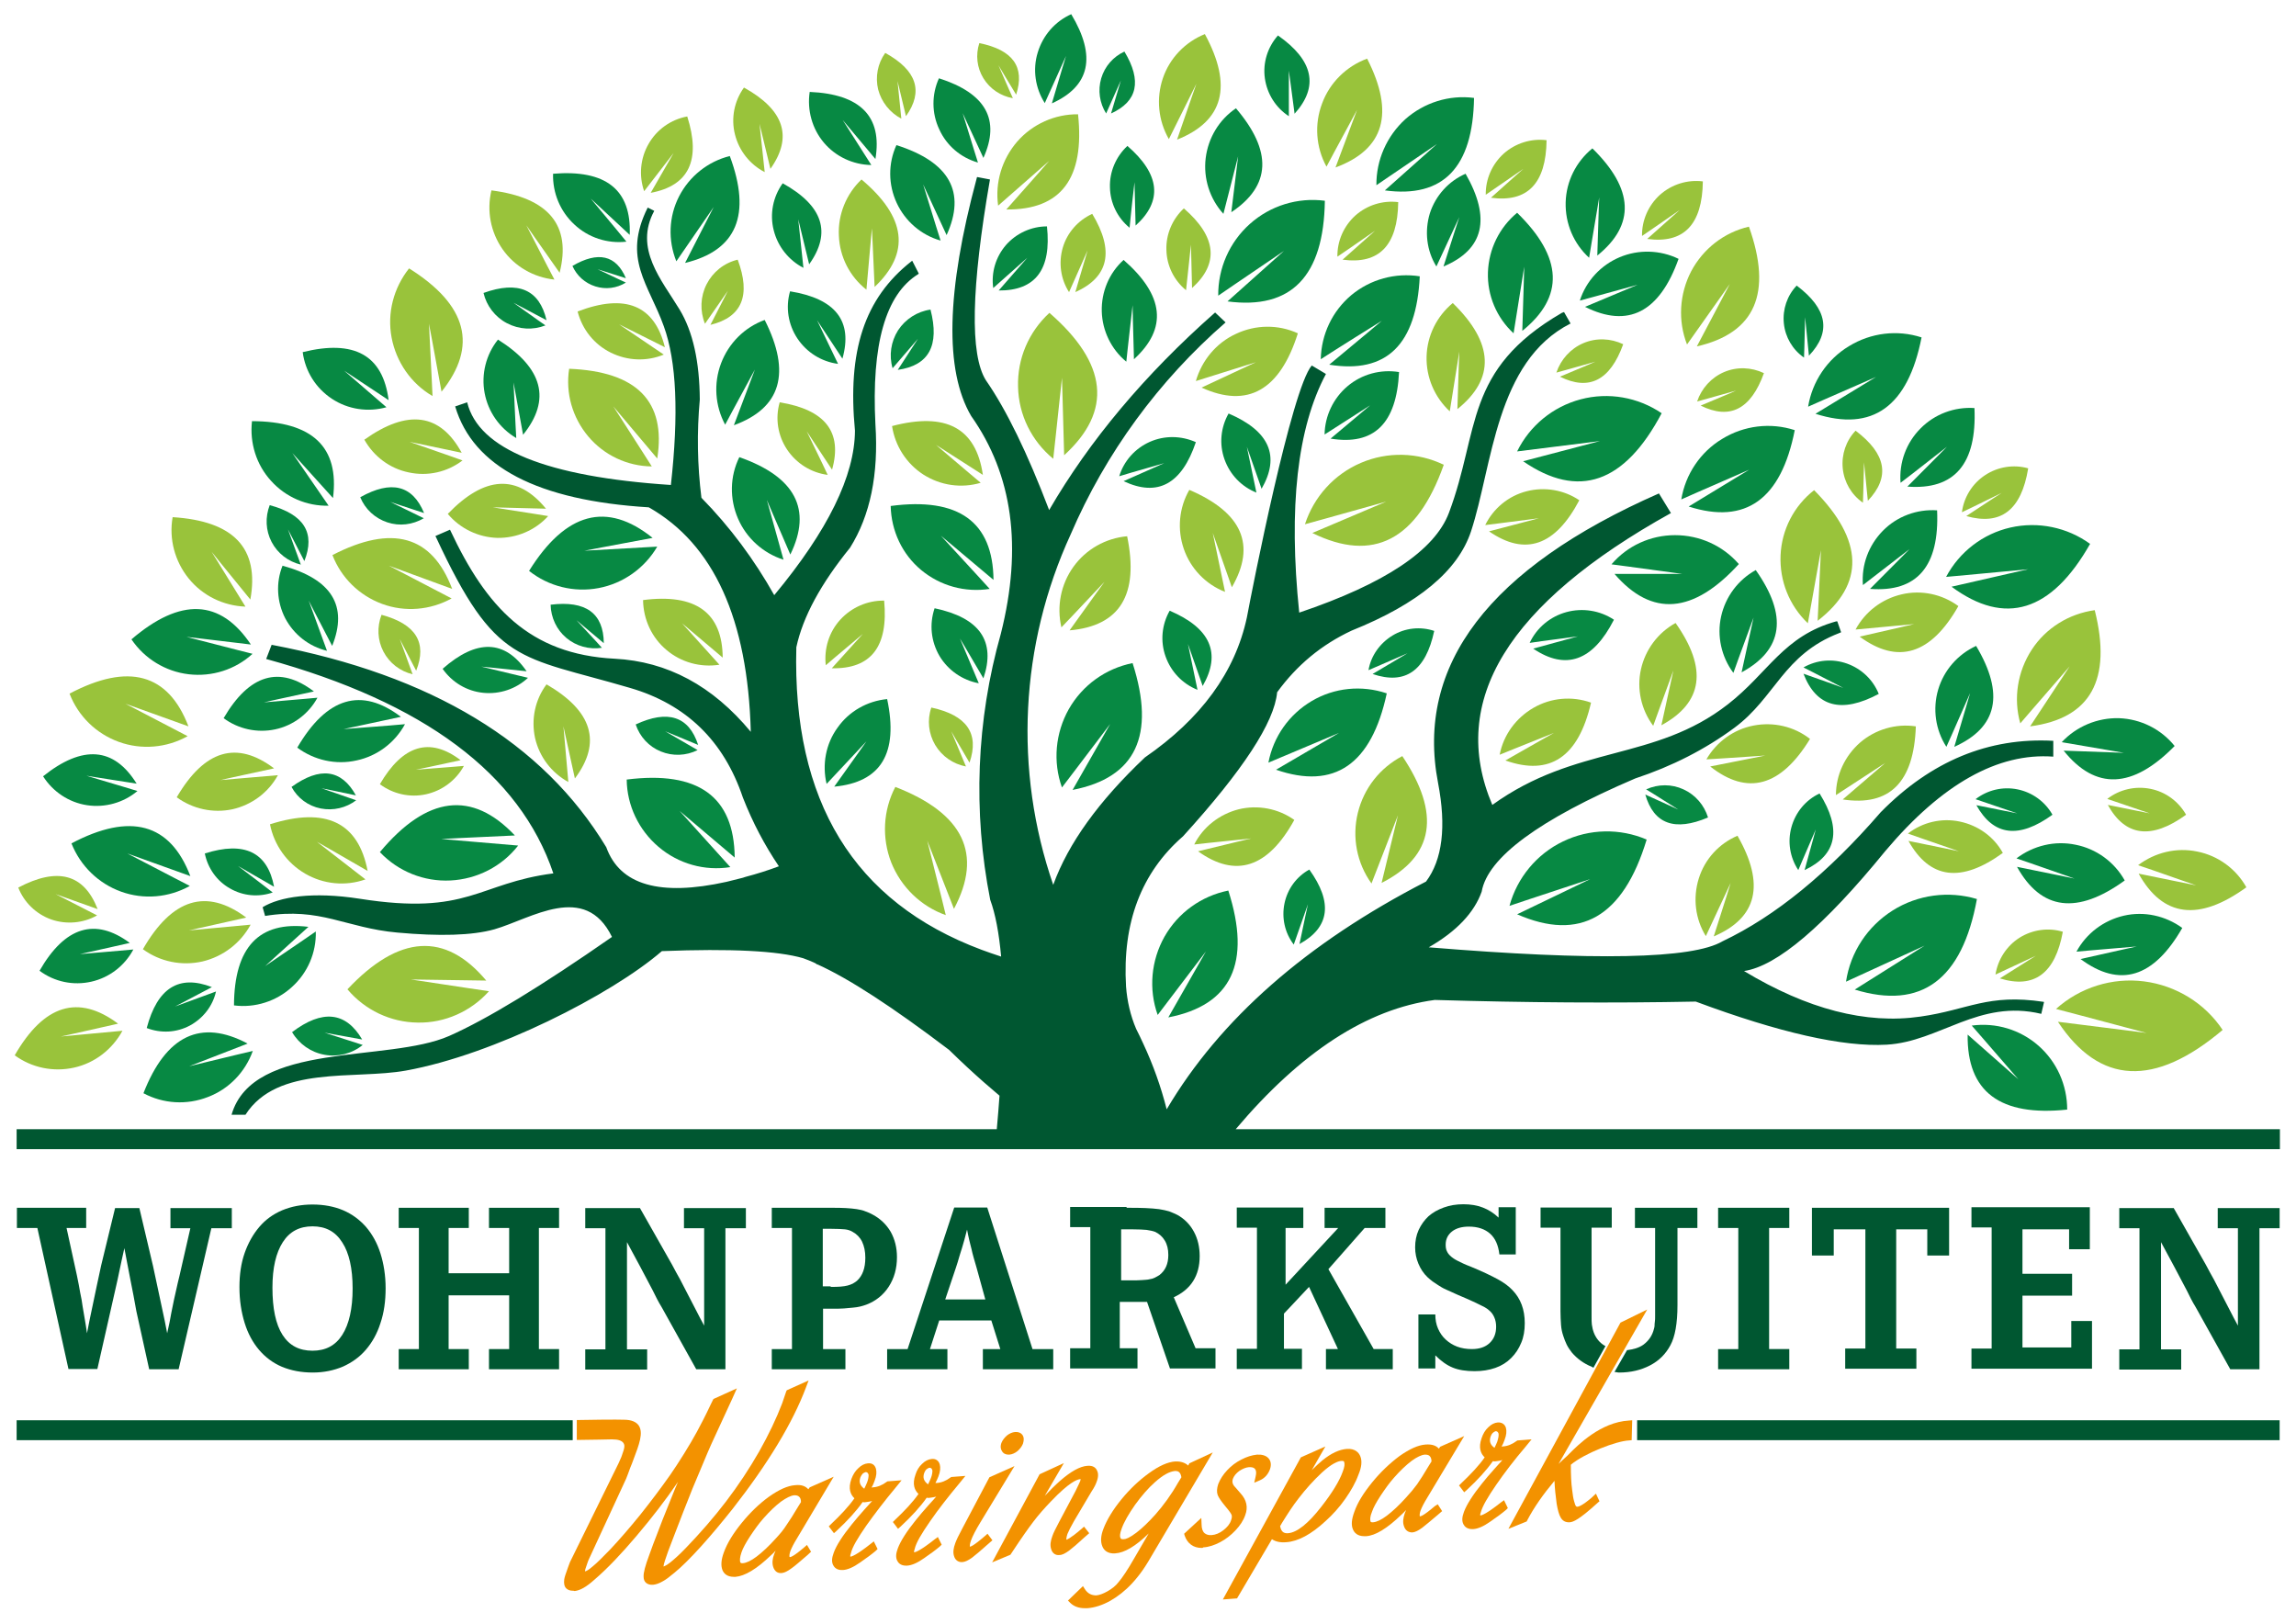 <?xml version="1.0" encoding="utf-8"?>
<!-- Generator: Adobe Illustrator 26.5.2, SVG Export Plug-In . SVG Version: 6.00 Build 0)  -->
<svg version="1.1" id="Ebene_1" xmlns="http://www.w3.org/2000/svg" xmlns:xlink="http://www.w3.org/1999/xlink" x="0px" y="0px"
	 viewBox="0 0 841.9 595.3" style="enable-background:new 0 0 841.9 595.3;" xml:space="preserve">
<style type="text/css">
	.st0{fill:#005731;}
	.st1{fill-rule:evenodd;clip-rule:evenodd;fill:#005731;}
	.st2{fill-rule:evenodd;clip-rule:evenodd;fill:#078943;}
	.st3{fill-rule:evenodd;clip-rule:evenodd;fill:#99C33B;}
	.st4{fill:#F39200;}
</style>
<g>
	<path class="st0" d="M31.6,442.8v7.4h-7.2l3.8,17.4c0.5,2.4,0.9,4.5,1.2,6.3c0.4,1.8,0.7,3.5,0.9,5.1c0.3,1.6,0.5,3.1,0.8,4.7
		c0.3,1.5,0.5,3.2,0.8,5.1c0.6-3.1,1.3-6.7,2.2-10.8c0.9-4.1,1.8-8.8,3-14.1l5.1-21h8.9l5,21.2c1.2,5.5,2.2,10.4,3.1,14.5
		c0.9,4.1,1.6,7.5,2.1,10.2c0.7-3.1,1.2-5.5,1.5-7.4c0.4-1.9,0.7-3.5,1-4.9c0.3-1.4,0.6-2.8,0.9-4c0.3-1.3,0.6-2.8,1.1-4.7l4-17.5
		h-7.3v-7.4H85v7.4h-7.5l-12,51.7H54.7L50,480.7c-0.7-3.9-1.4-7.7-2.2-11.6c-0.7-3.8-1.5-7.6-2.2-11.5c-0.7,3.2-1.3,5.8-1.7,7.8
		c-0.4,1.9-0.7,3.2-0.8,3.8l-2.6,11.5l-4.8,21.2H25.1l-11.4-51.7H6.2v-7.4H31.6z"/>
	<path class="st0" d="M114.6,441.6c4.1,0,7.9,0.7,11.2,2.1c3.3,1.4,6.1,3.5,8.4,6.1c2.3,2.7,4.1,5.9,5.3,9.7
		c1.2,3.8,1.9,8.1,1.9,12.8c0,4.7-0.6,9-1.9,12.8c-1.2,3.8-3,7-5.3,9.7c-2.3,2.7-5.1,4.7-8.4,6.2c-3.3,1.4-7,2.2-11.1,2.2
		c-4.2,0-7.9-0.7-11.3-2.1c-3.3-1.4-6.1-3.5-8.4-6.2c-2.3-2.7-4.1-6-5.3-9.9c-1.2-3.9-1.9-8.2-1.9-13.1c0-4.6,0.6-8.8,1.9-12.5
		c1.3-3.7,3.1-6.9,5.4-9.6c2.3-2.7,5.1-4.7,8.4-6.1C106.9,442.3,110.5,441.6,114.6,441.6z M114.6,449.6c-4.8,0-8.4,1.9-10.9,5.8
		c-2.5,3.9-3.8,9.4-3.8,16.7c0,7.6,1.2,13.4,3.7,17.3c2.5,3.9,6.1,5.8,11,5.8c4.8,0,8.4-1.9,10.9-5.8c2.5-3.9,3.8-9.6,3.8-17
		c0-7.4-1.3-13.1-3.8-16.9C123,451.5,119.4,449.6,114.6,449.6z"/>
	<path class="st0" d="M186.7,466.8v-16.6h-7.4v-7.4h25.7v7.4h-7.4v44.4h7.4v7.4h-25.7v-7.4h7.4v-19.7h-22.2v19.7h7.4v7.4h-25.7v-7.4
		h7.4v-44.4h-7.4v-7.4h25.7v7.4h-7.4v16.6H186.7z"/>
	<path class="st0" d="M234.6,442.8l11.8,20.8c0.5,0.9,1,1.9,1.5,2.8c0.5,0.9,1,1.8,1.5,2.7c1,1.9,2,3.8,2.9,5.6l2.9,5.6
		c0.5,1,1,2,1.5,2.9c0.5,0.9,1,1.8,1.5,2.8v-5.4v-4.4v-4.4v-4.3v-17.2h-7.4v-7.4h22.7v7.4H266v51.7h-10.7l-12.7-22.8
		c-0.6-1-1.2-2-1.7-3c-0.5-1-1-2-1.5-3c-1.6-3-3.2-6-4.7-8.9c-1.6-3-3.2-5.9-4.8-8.9v5.8v4.8v4.8v4.8v19.1h7.4v7.4h-22.7v-7.4h7.4
		v-44.4h-7.4v-7.4H234.6z"/>
	<path class="st0" d="M301.6,494.6h8.4v7.4H283v-7.4h7.4v-44.4H283v-7.4h21.7c2.1,0,3.9,0,5.4,0.1c1.5,0.1,2.9,0.2,4.1,0.4
		c1.2,0.2,2.2,0.4,3.1,0.8c0.9,0.3,1.8,0.7,2.7,1.2c2.8,1.5,5,3.6,6.6,6.3c1.5,2.7,2.3,5.8,2.3,9.3c0,4.1-1,7.7-3,10.8
		c-2,3.1-4.8,5.3-8.2,6.6c-0.8,0.3-1.5,0.5-2.3,0.7c-0.8,0.2-1.6,0.3-2.6,0.4c-1,0.1-2.1,0.2-3.3,0.3c-1.2,0.1-2.7,0.1-4.4,0.1h-3.3
		V494.6z M304.6,471.8c1.4,0,2.6,0,3.6-0.1c1-0.1,1.9-0.2,2.6-0.4c0.7-0.2,1.3-0.4,1.9-0.7c0.5-0.3,1-0.6,1.5-1
		c2.1-1.9,3.1-4.7,3.1-8.5c0-2.3-0.4-4.2-1.2-5.9c-0.8-1.6-2-2.8-3.5-3.6c-0.8-0.5-1.8-0.8-2.8-0.9c-1.1-0.1-2.8-0.2-5.2-0.2h-2.9
		v21.1H304.6z"/>
	<path class="st0" d="M362,442.7l16.6,51.9h7.6v7.4h-25.8v-7.4h6.4l-3.3-10.5h-19.1l-3.4,10.5h6.4v7.4h-22.1v-7.4h7.5l17.1-51.9H362
		z M358.1,464.8c-0.4-1.4-0.8-2.7-1.1-3.8s-0.6-2.2-0.8-3.2c-0.3-1-0.5-2.1-0.8-3.2c-0.3-1.1-0.5-2.4-0.8-3.8
		c-0.4,1.4-0.7,2.7-1,3.8c-0.3,1.1-0.6,2.1-0.9,3.1c-0.3,1-0.7,2.1-1,3.2c-0.3,1.1-0.7,2.4-1.2,3.9l-3.9,11.6h14.7L358.1,464.8z"/>
	<path class="st0" d="M413.1,442.8c2.7,0,5,0,6.9,0.1c1.9,0.1,3.6,0.2,5,0.4c1.4,0.2,2.6,0.5,3.7,0.8c1,0.4,2,0.8,3,1.3
		c2.7,1.5,4.7,3.6,6.1,6.2c1.4,2.6,2.1,5.6,2.1,8.9c0,7.2-3.2,12.2-9.5,15.1l8,18.7h7.3v7.4H429l-8.4-24.4h-10v17h6.5v7.4h-24.7
		v-7.4h7.4v-44.4h-7.4v-7.4H413.1z M414.9,469.4c1.5,0,2.8,0,3.9-0.1c1.1-0.1,2-0.1,2.7-0.3c0.8-0.1,1.4-0.3,2-0.6
		c0.6-0.3,1.1-0.6,1.6-0.9c2.2-1.7,3.3-4.1,3.3-7.4c0-2.1-0.4-3.8-1.3-5.3c-0.9-1.5-2.1-2.5-3.6-3.2c-0.8-0.3-1.8-0.5-3.1-0.7
		c-1.2-0.1-2.9-0.2-5.1-0.2h-4.2v18.7H414.9z"/>
	<path class="st0" d="M477.9,442.8v7.4h-6.5V471l19.3-20.8h-5v-7.4h22.3v7.4h-7.6l-13.3,15.1l16.6,29.3h7v7.4h-24.5v-7.4h4.4
		l-10.6-22.8l-9.2,9.8v12.9h6.6v7.4h-23.9v-7.4h7.4v-44.4h-7.4v-7.4H477.9z"/>
	<path class="st0" d="M555.8,442.8v17.1h-6c-0.4-3.4-1.5-5.9-3.4-7.6c-1.9-1.7-4.5-2.6-7.8-2.6c-2.6,0-4.7,0.6-6.2,1.8
		c-1.5,1.2-2.3,2.8-2.3,4.8c0,0.9,0.1,1.7,0.4,2.3c0.3,0.7,0.7,1.3,1.4,1.9c0.6,0.6,1.5,1.2,2.7,1.8c1.2,0.6,2.6,1.3,4.5,2
		c4.4,1.8,7.7,3.4,10.1,4.7c2.4,1.3,4.2,2.7,5.4,4c3,3.1,4.5,7.1,4.5,12.1c0,2.7-0.4,5.1-1.3,7.2c-0.9,2.2-2.1,4-3.7,5.6
		c-1.6,1.6-3.5,2.8-5.8,3.6c-2.3,0.8-4.8,1.2-7.6,1.2c-3.1,0-5.8-0.4-8-1.3c-2.2-0.9-4.3-2.4-6.4-4.5v4.8h-6.2v-19.8h6.2
		c0,1.9,0.3,3.6,1,5.2c0.7,1.6,1.6,2.9,2.8,4c1.2,1.1,2.6,2,4.2,2.6c1.6,0.6,3.4,0.9,5.4,0.9c2.7,0,4.9-0.7,6.5-2.2
		c1.6-1.5,2.4-3.5,2.4-6c0-1.2-0.2-2.4-0.7-3.5c-0.5-1.1-1.1-1.9-2-2.6c-0.4-0.4-0.8-0.6-1.1-0.8c-0.3-0.2-0.8-0.5-1.5-0.8
		c-0.7-0.4-1.7-0.8-3.1-1.5c-1.4-0.6-3.2-1.5-5.7-2.5c-1.7-0.8-3.1-1.4-4.2-1.9c-1.2-0.5-2.1-1.1-2.9-1.6c-0.8-0.5-1.5-1-2.1-1.4
		s-1.2-1-1.8-1.5c-1.5-1.4-2.6-3.1-3.4-5c-0.8-1.9-1.2-3.9-1.2-6c0-2.3,0.4-4.4,1.3-6.4c0.9-1.9,2.1-3.6,3.6-5
		c1.6-1.4,3.4-2.4,5.6-3.2c2.1-0.8,4.6-1.2,7.2-1.2c2.7,0,5,0.4,7.1,1.2c2.1,0.8,4,2,5.8,3.7v-3.8H555.8z"/>
	<path class="st0" d="M656.1,442.8v7.4h-7.4v44.4h7.4v7.4H630v-7.4h7.4v-44.4H630v-7.4H656.1z"/>
	<path class="st0" d="M714.7,442.8v17.5h-8v-9.6h-11.4v43.7h7.4v7.4h-26.1v-7.4h7.4v-43.7h-11.6v9.6h-8v-17.5H714.7z"/>
	<path class="st0" d="M758.7,458v-7.3h-17.1V467h18.2v8h-18.2v19h17.9v-9.7h7.6v17.5h-44.2v-7.4h7.4v-44.4h-7.4v-7.4h43.4V458H758.7
		z"/>
	<path class="st0" d="M797,442.8l11.8,20.8c0.5,0.9,1,1.9,1.5,2.8c0.5,0.9,1,1.8,1.5,2.7c1,1.9,2,3.8,2.9,5.6l2.9,5.6
		c0.5,1,1,2,1.5,2.9c0.5,0.9,1,1.8,1.5,2.8v-5.4v-4.4v-4.4v-4.3v-17.2h-7.4v-7.4h22.7v7.4h-7.4v51.7h-10.7l-12.7-22.8
		c-0.6-1-1.2-2-1.7-3c-0.5-1-1-2-1.5-3c-1.6-3-3.2-6-4.7-8.9c-1.6-3-3.2-5.9-4.8-8.9v5.8v4.8v4.8v4.8v19.1h7.4v7.4h-22.7v-7.4h7.4
		v-44.4h-7.4v-7.4H797z"/>
</g>
<path class="st1" d="M367,232.3c-9,31.8-10.3,65.2-3.9,97.6c1.9,5.2,3.2,12.1,4,20.8c-2.7-0.9-5.1-1.7-7.2-2.5
	c-46.8-17.5-69.4-54.5-67.9-110.9c2.4-11.2,9-23.3,19.7-36.5c7.4-11.8,10.5-26.9,9.3-45.2c-1.5-29.3,3.7-47.7,15.7-55.1
	c0.1-0.1,0.1-0.1,0.2-0.2l-2.4-4.7c-0.1,0.1-0.2,0.1-0.3,0.2c-17.3,13.6-23.5,32.9-20.7,62.1c-0.1,16.5-9.9,36.6-29.6,60.3
	c-7.3-13-16.2-25-26.7-35.7c-1.5-11.9-1.7-24-0.6-36c-0.1-13.9-2.5-24.9-7.4-33c-6.6-10.9-16.8-22.3-9.3-36.2l-2.4-1.2
	c-9.4,18.8,0.4,28.1,5.9,43.5c4.7,12.9,5.5,32.2,2.6,58.2c-45.6-3-70.5-13.1-74.7-30.3l-4.4,1.5c6.6,22.2,30.3,34.5,71,37
	c23.8,13.5,36.3,41,37.4,82.3c-14-16.9-30.6-25.8-49.9-26.8c-31.4-1.6-47.1-19-60.3-47.1c0-0.1-0.1-0.1-0.1-0.2l-5.3,2.3
	c0,0.2,0.1,0.4,0.2,0.5c21.9,47.1,30.2,43.2,71.1,55.2c20.6,6,34.4,19.4,41.4,40.2c3.6,9.2,8,17.5,13.2,25.2
	c-4,1.5-8.1,2.8-12.3,3.9c-0.3,0.1-0.6,0.2-0.9,0.3c-2,0.5-4,1-6,1.5c-24.4,5.4-39.1,1.2-44.1-12.7c-23.2-38.4-64.1-63.1-122.7-74.2
	l-2,5.2h0c57.9,15.9,93,42.1,105.3,78.6c-27.8,3.6-31,15.6-71,9.3c-17.4-2.7-29.4-0.7-35.6,3.1l0.9,3.2c20.3-3.3,29.5,4.4,48.5,6.1
	c15.4,1.4,27.4,1.1,35.6-1.2c13.5-3.9,33.2-17.5,43.1,2.8c-26,18.1-45.9,30.2-59.7,36.3c-22.5,9.9-72,1.8-79.8,28.9H90
	c11.7-18.3,40-12.8,58.8-16.2c32.2-5.8,75.4-27.8,93.9-43.8c25.3-1,42.6-0.1,51.8,2.6c1.4,0.5,2.9,1.1,4.4,1.8
	c0.3,0.2,0.6,0.4,0.9,0.6l-0.2-0.2c11.6,5.2,27.7,15.7,48.4,31.4l0,0c2.3,2.2,4.4,4.3,6.6,6.3l0,0l0,0c4.2,3.9,8.2,7.4,11.9,10.5
	c-0.3,4-0.6,8.1-1,12.3H6.1l0,7.3h829.9v-7.3H453.1c23.9-28.3,48.2-44.1,73-47.4c33.4,1,65.3,1.2,95.7,0.6
	c30.6,11.4,54,16.7,70,15.8c19.4-1.1,33.8-16.8,56.7-11.3l1-4.3l-0.1-0.1c-20.6-3.1-27.6,2.9-45.2,5.4c-19.9,2.9-41.5-2.7-64.7-16.7
	c12.1-1.8,29.4-16.5,51.9-44.1c20.7-24.5,41.2-36,61.5-34.5l0,0v-5.8c-23.7-1.3-44.8,7.4-63.3,26.2c-19.3,22.3-38.6,38.1-58,47.3
	c-11,6.5-46.9,7.2-107.7,2.2c10.3-5.9,16.7-12.8,19.4-20.4c2.2-12.5,21-26.4,56.3-41.5c13.6-4.5,25.7-10.7,36.4-18.6
	c15-11.1,17.9-26.8,38.4-34.7c0.2-0.1,0.5-0.2,0.7-0.3l-1.4-4c-0.1,0-0.3,0-0.4,0c-19.4,5.4-24.8,18.8-39.7,30.4
	c-26.9,21-55.6,14.7-86.4,36.9c-16.2-38.1,5.7-73.8,65.5-107l0,0l-4.4-7.2C546,208.3,519,243.9,527.3,287
	c3.1,16.1,1.6,28.2-4.4,36.2c-43.9,22.6-75.6,50.5-95.1,83.5c-2.1-8.3-5-16.4-8.6-24.1l0,0l0,0c-0.8-1.8-1.7-3.6-2.6-5.4
	c-2.1-4.9-3.3-10.2-3.7-15.5c-1.4-23.4,5.6-41.8,20.9-55.1c22-24.2,33.5-41.8,34.5-52.8c7.2-9.9,16.2-17.4,27.3-22.6
	c24.4-9.8,39-21.9,43.8-36.4c7.9-24,9-62.3,36.5-76.2l-2.4-4.2c-0.3,0.1-0.5,0.2-0.8,0.3c-36,20.9-30,43-41.4,73.3
	c-5.2,13.8-23.5,26-54.9,36.6c-4-38.7-0.7-67.8,9.8-87.5l-5.2-3.1c-7.4,8.5-21.8,81.7-23.8,92.4c-4.3,20-16.8,37.1-37.4,51.3
	c-16.9,16-28.1,31.5-33.6,46.7c-14.5-42-12.2-88,6.4-128.5c12.8-29.8,32.3-56.4,56.8-77.7l-3.8-3.6c-0.1,0-0.1,0.1-0.2,0.1
	c-25.6,22.6-45.9,46.8-60.7,72.3c-8-21-15.7-36.8-23.2-47.6c-5.9-9.4-5.4-33.9,1.5-73.6v0l-4.7-0.9c-0.1,0.2-0.2,0.4-0.2,0.6
	c-11.1,41.3-11.8,70.3-2,87C371.3,174,375,200.5,367,232.3z"/>
<path class="st1" d="M6.1,520.7H210v7.3H6.1v-4.2V520.7z M600.3,520.7h235.6v7.3H600.3V520.7z"/>
<path class="st2" d="M723,376c8.9-1.2,17.8,1.5,24.5,7.4c6.7,5.9,10.5,14.4,10.5,23.4c-24.6,2.6-36.8-6.5-36.5-27.5
	c12.4,10.9,18.6,16.4,18.6,16.4C728.7,382.5,723,376,723,376z"/>
<path class="st3" d="M753.9,369.9c8.8-7.9,20.6-11.6,32.3-10.1c11.7,1.5,22.3,8,28.8,17.8c-25,21.1-45.1,20.1-60.4-3
	c21.7,2.7,32.5,4.1,32.5,4.1C765,372.8,753.9,369.9,753.9,369.9z"/>
<path class="st2" d="M761.4,348.9c3.6-6.7,10-11.5,17.4-13.2c7.4-1.7,15.2,0,21.4,4.5c-10.5,18.3-22.9,22.1-37.3,11.4
	c13.7-3.1,20.6-4.6,20.6-4.6C768.7,348.2,761.4,348.9,761.4,348.9z"/>
<path class="st3" d="M731.7,357.3c0.9-5.6,4.1-10.5,8.8-13.5c4.8-3,10.6-3.8,15.9-2.2c-2.8,15.3-10.5,21-23.1,17.1
	c8.8-5.5,13.2-8.3,13.2-8.3C736.6,355,731.7,357.3,731.7,357.3z"/>
<path class="st2" d="M676.9,359.9c1.6-10.8,7.9-20.3,17.1-26.1c9.2-5.8,20.5-7.3,30.9-4.2c-5.4,29.6-20.4,40.7-44.8,33.2
	c17-10.7,25.6-16.1,25.6-16.1C686.5,355.5,676.9,359.9,676.9,359.9z"/>
<path class="st3" d="M699.6,305.6c5.4-4.2,12.4-5.8,19-4.4c6.7,1.4,12.5,5.5,15.8,11.5c-15.3,11.1-26.8,9.6-34.6-4.4
	c12.4,2.5,18.5,3.8,18.5,3.8C705.8,307.8,699.6,305.6,699.6,305.6z"/>
<path class="st2" d="M739.4,314.7c6.2-4.7,14.1-6.6,21.7-5c7.6,1.5,14.2,6.3,18,13.1c-17.4,12.6-30.6,11-39.5-5
	c14.1,2.9,21.1,4.3,21.1,4.3C746.5,317.1,739.4,314.7,739.4,314.7z"/>
<path class="st3" d="M784,317.2c6.2-4.7,14.1-6.6,21.7-5c7.6,1.5,14.2,6.3,18,13.1c-17.4,12.6-30.6,11-39.5-5
	c14.1,2.9,21.1,4.3,21.1,4.3C791.2,319.6,784,317.2,784,317.2z"/>
<path class="st3" d="M772.7,292.9c4.5-3.5,10.3-4.8,15.8-3.7c5.6,1.1,10.3,4.6,13.1,9.5c-12.7,9.2-22.3,8-28.7-3.6
	c10.3,2.1,15.4,3.1,15.4,3.1C777.9,294.7,772.7,292.9,772.7,292.9z"/>
<path class="st2" d="M724.4,293c4.4-3.4,10-4.7,15.4-3.6c5.4,1.1,10.1,4.5,12.8,9.3c-12.3,8.9-21.6,7.8-27.9-3.5c10,2,15,3,15,3
	C729.4,294.7,724.4,293,724.4,293z"/>
<path class="st2" d="M756,272.1c5.4-5.8,13.1-9,21-8.8c8,0.3,15.4,4,20.4,10.2c-15.4,15.7-29,16.3-40.7,1.7
	c14.7,0.5,22.1,0.8,22.1,0.8C763.6,273.4,756,272.1,756,272.1z"/>
<path class="st3" d="M740.8,265.2c-2.6-9.2-1-19,4.2-27c5.2-8,13.7-13.2,23.1-14.5c6.4,25.5-1.5,39.7-23.7,42.6
	c9.7-14.7,14.5-22,14.5-22C746.8,258.2,740.8,265.2,740.8,265.2z"/>
<path class="st2" d="M713.7,273.8c-4-6.2-5.1-13.9-3-21c2.1-7.1,7.2-12.9,13.9-16c10.5,17.6,7.9,29.9-8,37
	c3.9-13.1,5.8-19.7,5.8-19.7C716.7,267.2,713.7,273.8,713.7,273.8z"/>
<path class="st3" d="M673.2,291.5c0-7.4,3.3-14.4,8.9-19.3c5.6-4.8,13.1-7,20.4-5.9c-0.7,20.5-9.6,29.4-26.8,26.8
	c10.4-8.9,15.6-13.4,15.6-13.4C679.2,287.6,673.2,291.5,673.2,291.5z"/>
<path class="st3" d="M625.5,343.2c-3.9-6.3-4.8-14-2.6-21.1c2.2-7.1,7.4-12.8,14.2-15.7c10.2,17.8,7.3,30.1-8.7,36.9
	c4.2-13,6.2-19.6,6.2-19.6C628.5,336.7,625.5,343.2,625.5,343.2z"/>
<path class="st2" d="M659.4,319c-3.1-4.7-4-10.4-2.5-15.8c1.5-5.4,5.2-9.9,10.3-12.3c8.2,13.1,6.4,22.5-5.5,28.1
	c2.8-10,4.1-14.9,4.1-14.9C661.5,314,659.4,319,659.4,319z"/>
<path class="st2" d="M553.5,332.1c2.8-10.3,10-19,19.6-23.6c9.7-4.7,20.9-4.9,30.7-0.7c-8.6,28.4-24.4,37.5-47.5,27.4
	c17.9-8.6,26.8-12.9,26.8-12.9C563.3,328.8,553.5,332.1,553.5,332.1z"/>
<path class="st3" d="M625.7,278.4c3.7-6.4,10-11,17.3-12.4c7.3-1.4,14.8,0.3,20.7,4.9c-10.7,17.5-22.9,20.9-36.6,10.1
	c13.5-2.7,20.2-4,20.2-4C632.9,278,625.7,278.4,625.7,278.4z"/>
<path class="st2" d="M661.3,244.7c4.9-2.8,10.7-3.3,16-1.4c5.3,1.9,9.5,5.9,11.6,11.1c-13.7,7.3-22.9,4.8-27.6-7.4
	c9.8,3.4,14.6,5.2,14.6,5.2C666.1,247.1,661.3,244.7,661.3,244.7z"/>
<path class="st2" d="M603.6,289.4c4.4-2,9.4-2,13.7,0c4.4,2,7.6,5.8,9,10.3c-12.2,5.2-19.9,2.4-23-8.4c8.1,3.7,12.1,5.5,12.1,5.5
	C607.6,291.8,603.6,289.4,603.6,289.4z"/>
<path class="st3" d="M680.4,230.8c3.5-6.5,9.6-11.2,16.9-12.9c7.2-1.7,14.8-0.1,20.8,4.3c-10.1,17.8-22.2,21.5-36.2,11.2
	c13.3-3,20-4.6,20-4.6C687.6,230.1,680.4,230.8,680.4,230.8z"/>
<path class="st2" d="M713.6,211.5c4.9-9.2,13.5-15.8,23.6-18.1c10.1-2.3,20.8-0.1,29.2,6c-14.2,25-31.2,30.2-50.8,15.7
	c18.7-4.3,28.1-6.4,28.1-6.4C723.7,210.6,713.6,211.5,713.6,211.5z"/>
<path class="st3" d="M719.4,187.8c0.7-5.5,3.8-10.5,8.5-13.6c4.7-3.1,10.5-4,15.8-2.5c-2.5,15.3-10,21.1-22.7,17.5
	c8.6-5.7,13-8.5,13-8.5C724.3,185.5,719.4,187.8,719.4,187.8z"/>
<path class="st2" d="M683.1,214.5c-0.6-7.4,2.1-14.6,7.3-19.9c5.2-5.3,12.5-8,19.9-7.5c0.9,20.5-7.3,30.1-24.6,28.8
	c9.7-9.7,14.5-14.6,14.5-14.6C688.8,210.1,683.1,214.5,683.1,214.5z"/>
<path class="st3" d="M662.9,228.5c-6.8-6.5-10.4-15.5-10-24.9c0.4-9.4,4.9-18.1,12.3-23.9c18.2,18.4,18.7,34.4,1.3,47.9
	c0.8-17.3,1.2-25.9,1.2-25.9C664.5,219.6,662.9,228.5,662.9,228.5z"/>
<path class="st2" d="M635.6,246.7c-4.4-5.9-6.1-13.5-4.5-20.7c1.6-7.2,6.2-13.4,12.7-17c11.8,16.7,10.1,29.2-5.2,37.5
	c2.9-13.4,4.4-20.1,4.4-20.1C638,239.9,635.6,246.7,635.6,246.7z"/>
<path class="st3" d="M606.2,266.1c-4.4-5.9-6.1-13.5-4.5-20.7c1.6-7.2,6.2-13.4,12.7-17c11.8,16.7,10.1,29.2-5.2,37.5
	c2.9-13.4,4.4-20.1,4.4-20.1C608.6,259.4,606.2,266.1,606.2,266.1z"/>
<path class="st3" d="M549.9,276.7c1.4-7.3,6-13.5,12.4-17.2c6.4-3.7,14.1-4.4,21.1-1.9c-4.6,20-15.1,27-31.4,21.2
	c11.9-6.8,17.8-10.1,17.8-10.1C556.5,274,549.9,276.7,549.9,276.7z"/>
<path class="st2" d="M560.9,235.7c2.6-5.6,7.6-9.7,13.5-11.3c5.9-1.6,12.3-0.6,17.4,2.8c-7.7,15.1-17.6,18.7-29.6,10.6
	c11-3,16.4-4.5,16.4-4.5C566.8,234.8,560.9,235.7,560.9,235.7z"/>
<path class="st2" d="M590.9,206.9c5.8-6.8,14.3-10.7,23.3-10.7c9,0,17.5,3.8,23.4,10.6c-16.7,18.3-31.9,19.5-45.6,3.6
	c16.5,0,24.8,0,24.8,0C599.5,208,590.9,206.9,590.9,206.9z"/>
<path class="st2" d="M696.9,177c-0.6-7.4,2.1-14.7,7.3-19.9c5.2-5.3,12.5-8,19.8-7.5c0.9,20.5-7.3,30.1-24.6,28.8
	c9.7-9.7,14.5-14.6,14.5-14.6C702.6,172.7,696.9,177,696.9,177z"/>
<path class="st3" d="M683.1,184.3c-4.2-2.9-6.9-7.5-7.4-12.6c-0.5-5.1,1.2-10.1,4.7-13.8c11.3,8.5,12.8,17,4.5,25.7
	c-0.9-9.4-1.4-14.1-1.4-14.1C683.3,179.3,683.1,184.3,683.1,184.3z"/>
<path class="st2" d="M616.5,183.1c1.5-9.2,7-17.4,15-22.2c8-4.9,17.7-6.1,26.6-3.2c-5,25.4-18,34.7-38.9,28
	c14.8-9,22.2-13.5,22.2-13.5C624.8,179.4,616.5,183.1,616.5,183.1z"/>
<path class="st2" d="M663,149.1c1.5-9.2,7-17.4,15-22.2c8-4.9,17.7-6.1,26.6-3.2c-5,25.4-18,34.7-38.9,28
	c14.8-9,22.2-13.5,22.2-13.5C671.3,145.4,663,149.1,663,149.1z"/>
<path class="st2" d="M661.5,131.1c-4.2-2.9-6.9-7.5-7.4-12.6c-0.5-5.1,1.2-10.1,4.7-13.8c11.3,8.5,12.8,17,4.5,25.7
	c-0.9-9.4-1.4-14.1-1.4-14.1C661.7,126.1,661.5,131.1,661.5,131.1z"/>
<path class="st3" d="M544.6,192.5c3-6.1,8.5-10.7,15.2-12.4c6.6-1.7,13.7-0.5,19.3,3.3c-8.8,16.7-19.8,20.6-33.1,11.4
	c12.2-3.2,18.3-4.8,18.3-4.8C551.2,191.7,544.6,192.5,544.6,192.5z"/>
<path class="st2" d="M556.3,165.5c4.6-9.4,13.1-16.4,23.3-19.1c10.2-2.7,21-0.8,29.7,5.1c-13.6,25.7-30.5,31.6-50.8,17.6
	c18.8-4.9,28.2-7.4,28.2-7.4C566.5,164.2,556.3,165.5,556.3,165.5z"/>
<path class="st3" d="M622.3,147.2c1.6-4.8,5.2-8.8,9.9-10.8c4.7-2,10-1.8,14.6,0.4c-4.8,13.3-12.5,17.2-23.2,11.9
	c8.7-3.6,13-5.5,13-5.5C627,145.9,622.3,147.2,622.3,147.2z"/>
<path class="st3" d="M570.7,136.6c1.6-4.8,5.2-8.8,9.9-10.8c4.7-2,10-1.8,14.6,0.4c-4.8,13.3-12.5,17.2-23.2,11.9
	c8.7-3.6,13-5.5,13-5.5C575.5,135.3,570.7,136.6,570.7,136.6z"/>
<path class="st3" d="M618.6,126.3c-3.4-8.7-2.8-18.5,1.5-26.8c4.4-8.3,12.1-14.3,21.2-16.4c8.7,24.4,2.3,39-19.1,43.9
	c8.1-15.3,12.1-22.9,12.1-22.9C623.8,118.9,618.6,126.3,618.6,126.3z"/>
<path class="st2" d="M579.3,110.2c2.3-7.2,7.7-13,14.6-15.9c6.9-2.9,14.8-2.7,21.6,0.6c-7,19.6-18.5,25.5-34.3,17.6
	c12.8-5.4,19.3-8.1,19.3-8.1C586.4,108.3,579.3,110.2,579.3,110.2z"/>
<path class="st3" d="M602.1,86.5c-0.1-5.7,2.3-11.2,6.6-15.1c4.3-3.8,10-5.6,15.7-4.9c-0.2,15.9-7,22.9-20.4,21.1
	c7.9-7,11.9-10.6,11.9-10.6C606.7,83.4,602.1,86.5,602.1,86.5z"/>
<path class="st2" d="M582.7,94.5c-5.7-5.2-8.8-12.6-8.6-20.3c0.2-7.7,3.8-14.9,9.8-19.8c15.2,14.9,15.8,28,1.8,39.3
	c0.4-14.2,0.7-21.3,0.7-21.3C583.9,87.1,582.7,94.5,582.7,94.5z"/>
<path class="st2" d="M555,122.2c-6.2-5.7-9.7-13.9-9.4-22.4c0.3-8.5,4.2-16.4,10.7-21.8c16.8,16.4,17.4,30.8,1.9,43.3
	c0.5-15.6,0.7-23.5,0.7-23.5C556.3,114.1,555,122.2,555,122.2z"/>
<path class="st3" d="M531.6,150.8c-5.6-5.2-8.7-12.5-8.5-20.1c0.2-7.6,3.7-14.7,9.6-19.6c15.1,14.7,15.6,27.7,1.7,38.9
	c0.4-14.1,0.7-21.1,0.7-21.1C532.8,143.5,531.6,150.8,531.6,150.8z"/>
<path class="st3" d="M478.5,192.2c3.3-10.1,10.7-18.3,20.5-22.5c9.8-4.2,20.9-3.9,30.4,0.7c-9.8,27.7-25.9,36-48.2,25
	c18.1-7.7,27.1-11.5,27.1-11.5C488.4,189.5,478.5,192.2,478.5,192.2z"/>
<path class="st2" d="M485.7,159.3c0.1-6.8,3.2-13.3,8.4-17.7c5.2-4.4,12.1-6.3,18.9-5.2c-0.9,18.9-9.2,27-25.1,24.4
	c9.7-8.1,14.5-12.2,14.5-12.2C491.3,155.7,485.7,159.3,485.7,159.3z"/>
<path class="st2" d="M484.3,131.7c0.2-9.1,4.2-17.6,11.2-23.5c7-5.8,16.1-8.3,25.1-6.9c-1.2,25.1-12.2,35.8-33.2,32.4
	c12.9-10.7,19.3-16.1,19.3-16.1C491.7,126.9,484.3,131.7,484.3,131.7z"/>
<path class="st2" d="M526.7,97.7c-3.6-5.8-4.4-12.9-2.4-19.5c2.1-6.5,6.9-11.8,13.1-14.5c9.4,16.4,6.7,27.8-8.1,34
	c3.8-12,5.8-18.1,5.8-18.1C529.5,91.7,526.7,97.7,526.7,97.7z"/>
<path class="st3" d="M544.8,71.4c-0.1-5.7,2.3-11.2,6.6-15.1c4.3-3.8,10-5.6,15.7-4.9c-0.2,15.9-7,22.9-20.4,21.1
	c7.9-7.1,11.9-10.6,11.9-10.6C549.4,68.2,544.8,71.4,544.8,71.4z"/>
<path class="st2" d="M504.7,67.9c-0.1-9.2,3.8-18,10.6-24.2c6.9-6.1,16.1-9,25.2-7.8c-0.4,25.5-11.3,36.8-32.7,33.9
	c12.7-11.3,19.1-17,19.1-17C512.1,62.9,504.7,67.9,504.7,67.9z"/>
<path class="st3" d="M490.4,94.1c-0.1-5.7,2.3-11.2,6.6-15.1c4.3-3.8,10-5.6,15.7-4.9c-0.2,15.9-7,22.9-20.4,21.1
	c7.9-7,11.9-10.6,11.9-10.6C495,91,490.4,94.1,490.4,94.1z"/>
<path class="st2" d="M446.7,108.4c-0.1-10,4.1-19.6,11.6-26.3c7.5-6.7,17.5-9.8,27.5-8.5c-0.4,27.7-12.3,40-35.7,36.9
	C463.9,98.2,470.8,92,470.8,92C454.7,102.9,446.7,108.4,446.7,108.4z"/>
<path class="st3" d="M438.5,139.7c2.2-7.6,7.5-14,14.7-17.3c7.2-3.4,15.5-3.5,22.7-0.2c-6.6,20.9-18.4,27.6-35.3,19.9
	c13.3-6.2,19.9-9.3,19.9-9.3C445.8,137.4,438.5,139.7,438.5,139.7z"/>
<path class="st3" d="M434.9,106.4c-4.4-3.6-7.1-9-7.2-14.8c-0.2-5.7,2.2-11.3,6.4-15.2c12,10.4,13,20.2,3,29.2
	c-0.3-10.6-0.4-15.9-0.4-15.9C435.5,100.9,434.9,106.4,434.9,106.4z"/>
<path class="st2" d="M460.7,180.6c-5.5-2.2-9.7-6.6-11.7-12.2c-2-5.6-1.4-11.7,1.5-16.8c15,6.4,19,15.6,12.1,27.6
	c-3.6-10.3-5.4-15.4-5.4-15.4C459.5,175,460.7,180.6,460.7,180.6z"/>
<path class="st3" d="M449.2,217c-7.1-2.8-12.6-8.5-15.1-15.7c-2.5-7.2-1.8-15.1,2-21.7c19.4,8.3,24.6,20.2,15.6,35.7
	c-4.7-13.3-7-19.9-7-19.9C447.7,209.8,449.2,217,449.2,217z"/>
<path class="st2" d="M439.1,252.9c-5.5-2.2-9.7-6.6-11.7-12.2c-2-5.6-1.4-11.7,1.5-16.8c15,6.4,19,15.6,12.1,27.6
	c-3.6-10.3-5.4-15.4-5.4-15.4C437.9,247.3,439.1,252.9,439.1,252.9z"/>
<path class="st2" d="M389.4,288.7c-3.4-9.5-2.4-20,2.5-28.7c5-8.8,13.5-14.9,23.4-16.9c8.5,26.5,1.2,42-22,46.5
	c9.2-16.2,13.8-24.2,13.8-24.2C395.3,281,389.4,288.7,389.4,288.7z"/>
<path class="st3" d="M389.2,230c-1.8-7.7-0.2-15.8,4.4-22.2c4.6-6.4,11.8-10.5,19.7-11.2c4.4,21.4-2.6,32.9-21.1,34.5
	c8.5-11.9,12.8-17.8,12.8-17.8C394.5,224.5,389.2,230,389.2,230z"/>
<path class="st2" d="M410.4,174.6c1.7-5.6,5.8-10.2,11.2-12.6c5.4-2.4,11.5-2.3,16.9,0.1c-5.2,15.4-14,20.2-26.5,14.3
	c9.9-4.4,14.9-6.6,14.9-6.6C415.9,172.9,410.4,174.6,410.4,174.6z"/>
<path class="st2" d="M424.5,372.1c-3.4-9.5-2.4-20,2.5-28.7c5-8.8,13.5-14.9,23.4-16.9c8.5,26.5,1.2,42-22,46.5
	c9.2-16.2,13.8-24.2,13.8-24.2C430.4,364.3,424.5,372.1,424.5,372.1z"/>
<path class="st3" d="M437.9,309.6c3.3-6.5,9.3-11.1,16.3-12.9c7-1.7,14.5-0.3,20.4,3.9c-9.7,17.6-21.5,21.4-35.3,11.5
	c13-3.2,19.5-4.7,19.5-4.7C444.9,308.8,437.9,309.6,437.9,309.6z"/>
<path class="st3" d="M502.9,323.9c-5.4-7.5-7.2-17-5-25.9c2.2-9,8.1-16.5,16.3-20.8c14.2,21.2,11.7,36.7-7.6,46.5
	c4-16.5,6-24.8,6-24.8C506.1,315.6,502.9,323.9,502.9,323.9z"/>
<path class="st2" d="M474.4,346.3c-3.3-4.3-4.5-9.8-3.4-15.1c1.1-5.3,4.4-9.8,9.1-12.4c8.7,12.1,7.5,21.2-3.6,27.3
	c2-9.7,3.1-14.6,3.1-14.6C476.1,341.4,474.4,346.3,474.4,346.3z"/>
<path class="st2" d="M465.1,279.6c1.8-9.5,7.6-17.7,15.9-22.6c8.3-4.9,18.3-5.9,27.5-2.8c-5.6,26.1-19.2,35.4-40.6,28
	c15.4-9,23.1-13.5,23.1-13.5C473.7,276,465.1,279.6,465.1,279.6z"/>
<path class="st2" d="M501.8,245.7c0.9-5.3,4.2-9.9,8.8-12.7c4.6-2.8,10.2-3.4,15.3-1.7c-3.1,14.6-10.6,19.9-22.6,15.8
	c8.6-5.1,12.8-7.6,12.8-7.6C506.6,243.6,501.8,245.7,501.8,245.7z"/>
<path class="st3" d="M486.4,61.1c-3.9-7.1-4.5-15.6-1.6-23.2c2.8-7.6,8.9-13.6,16.5-16.4c10.2,20,6.3,33.3-11.6,39.9
	c5.3-14.1,7.9-21.1,7.9-21.1C490.1,54.1,486.4,61.1,486.4,61.1z"/>
<path class="st2" d="M448.6,78.4c-5-5.5-7.4-13-6.5-20.4c0.9-7.4,4.9-14.1,11.1-18.3c13.4,15.7,12.9,28.4-1.7,38.1
	c1.7-13.7,2.5-20.5,2.5-20.5C450.4,71.4,448.6,78.4,448.6,78.4z"/>
<path class="st2" d="M472.6,42.6c-4.8-3.1-8-8.2-8.8-13.9c-0.8-5.7,1-11.4,4.8-15.7c13,9.1,15.1,18.7,6.1,28.7
	c-1.4-10.5-2.1-15.8-2.1-15.8C472.6,37,472.6,42.6,472.6,42.6z"/>
<path class="st2" d="M413,132.6c-5.5-4.5-8.8-11.3-9-18.4c-0.2-7.2,2.7-14.1,8-18.9c14.9,13,16.2,25.1,3.8,36.4
	c-0.4-13.2-0.5-19.8-0.5-19.8C413.7,125.7,413,132.6,413,132.6z"/>
<path class="st3" d="M386.2,168.2c-7.9-6.5-12.7-16.1-12.9-26.4c-0.3-10.3,3.9-20.1,11.5-27.1c21.4,18.6,23.2,36,5.4,52.2
	c-0.5-19-0.8-28.4-0.8-28.4C387.3,158.4,386.2,168.2,386.2,168.2z"/>
<path class="st2" d="M364.2,105.6c-0.8-5.7,0.9-11.4,4.7-15.8c3.8-4.3,9.3-6.8,15-6.8c1.7,15.8-4.2,23.6-17.7,23.5
	c7-8,10.5-12,10.5-12C368.4,101.9,364.2,105.6,364.2,105.6z"/>
<path class="st3" d="M392,107.1c-3.1-4.8-3.9-10.8-2.3-16.3c1.6-5.5,5.6-10,10.8-12.4c8.2,13.6,6.1,23.2-6.2,28.7
	c3-10.2,4.5-15.3,4.5-15.3C394.3,102,392,107.1,392,107.1z"/>
<path class="st3" d="M366,75.4c-1.2-8.5,1.4-17,7-23.5c5.6-6.4,13.8-10.1,22.3-10c2.5,23.5-6.2,35.1-26.3,34.9
	C379.5,65,384.7,59,384.7,59C372.2,70,366,75.4,366,75.4z"/>
<path class="st2" d="M414.2,83.5c-4.4-3.6-7.1-9-7.2-14.8c-0.2-5.7,2.2-11.3,6.4-15.2c12,10.4,13,20.2,3,29.2
	c-0.3-10.6-0.4-15.9-0.4-15.9C414.7,77.9,414.2,83.5,414.2,83.5z"/>
<path class="st2" d="M405.6,41.6c-2.4-3.8-3.1-8.5-1.8-12.9c1.3-4.4,4.4-7.9,8.5-9.8c6.5,10.8,4.8,18.3-4.9,22.7
	c2.4-8,3.6-12.1,3.6-12.1C407.4,37.6,405.6,41.6,405.6,41.6z"/>
<path class="st2" d="M383.1,37.8c-3.5-5.5-4.5-12.3-2.6-18.5c1.9-6.3,6.3-11.4,12.3-14.1c9.3,15.5,6.9,26.4-7.1,32.7
	c3.4-11.6,5.2-17.4,5.2-17.4C385.7,32.1,383.1,37.8,383.1,37.8z"/>
<path class="st2" d="M358.6,59.6c-6.3-1.8-11.5-6.2-14.2-12.2c-2.8-5.9-2.8-12.8-0.1-18.7c17.2,5.5,22.6,15.2,16.3,29.2
	c-5.1-11-7.6-16.4-7.6-16.4C356.7,53.6,358.6,59.6,358.6,59.6z"/>
<path class="st3" d="M371.4,36c-4.5-0.8-8.4-3.4-10.8-7.3c-2.4-3.9-2.9-8.6-1.5-12.9c12.3,2.5,16.8,8.7,13.5,18.9
	c-4.4-7.2-6.5-10.8-6.5-10.8C369.6,32,371.4,36,371.4,36z"/>
<path class="st3" d="M428.6,51c-3.9-6.8-4.7-14.9-2.2-22.3c2.5-7.4,8.2-13.3,15.4-16.2c10.3,19,6.9,31.9-10.2,38.7
	c4.7-13.7,7.1-20.5,7.1-20.5C432,44.2,428.6,51,428.6,51z"/>
<path class="st2" d="M344.9,88.2c-7.1-2-13-7.1-16.1-13.8c-3.1-6.7-3.2-14.4-0.1-21.2c19.5,6.2,25.6,17.2,18.4,33
	c-5.7-12.4-8.6-18.6-8.6-18.6C342.7,81.4,344.9,88.2,344.9,88.2z"/>
<path class="st3" d="M359.6,177c-7.1,2.1-14.7,1-21-3c-6.2-4-10.4-10.5-11.5-17.8c19.8-5.2,30.8,0.7,33.3,17.9
	c-11.5-7.4-17.2-11-17.2-11C354.1,172.4,359.6,177,359.6,177z"/>
<path class="st2" d="M362.9,215.9c-9,1.4-18.1-1.1-25.1-6.9c-7-5.8-11-14.4-11.2-23.5c24.9-3.3,37.5,5.8,37.7,27.1
	c-12.8-10.8-19.3-16.2-19.3-16.2C357,209.4,362.9,215.9,362.9,215.9z"/>
<path class="st2" d="M358.9,250.5c-6-1.1-11.3-4.8-14.4-10c-3.1-5.3-3.8-11.6-1.8-17.5c16.6,3.5,22.5,12.1,17.9,25.7
	c-5.7-9.8-8.6-14.6-8.6-14.6C356.6,245.1,358.9,250.5,358.9,250.5z"/>
<path class="st3" d="M346.8,335.5c-9.1-3.2-16.4-10.3-20-19.3c-3.5-9-3-19.1,1.5-27.7c25,9.7,32.2,24.6,21.5,44.7
	c-6.5-16.7-9.8-25-9.8-25C344.6,326.3,346.8,335.5,346.8,335.5z"/>
<path class="st3" d="M354.2,281c-4.7-0.9-8.8-3.7-11.3-7.9c-2.4-4.1-3-9.1-1.4-13.7c13,2.8,17.7,9.5,14,20.2
	c-4.5-7.6-6.7-11.5-6.7-11.5C352.4,276.7,354.2,281,354.2,281z"/>
<path class="st2" d="M303.1,287.4c-1.7-7.1-0.3-14.7,4-20.6c4.2-6,10.9-9.8,18.2-10.5c4.2,19.8-2.2,30.5-19.4,32.1
	c7.9-11,11.8-16.6,11.8-16.6C308,282.2,303.1,287.4,303.1,287.4z"/>
<path class="st3" d="M302.8,243.9c-0.7-6.1,1.2-12.2,5.3-16.7c4.1-4.5,10-7.1,16.1-7c1.6,16.9-4.8,25.1-19.2,24.8
	c7.6-8.4,11.4-12.6,11.4-12.6C307.3,240,302.8,243.9,302.8,243.9z"/>
<path class="st2" d="M287.3,205.2c-7.5-2.4-13.6-7.9-16.7-15.1c-3.1-7.2-3-15.4,0.5-22.5c20.5,7.2,26.8,19.1,18.7,35.7
	c-5.8-13.4-8.6-20-8.6-20C285.3,197.9,287.3,205.2,287.3,205.2z"/>
<path class="st3" d="M303.5,174.1c-6.1-0.8-11.5-4.2-14.9-9.3c-3.4-5.1-4.4-11.4-2.7-17.3c16.7,2.7,23.1,10.9,19.2,24.7
	c-6.2-9.4-9.3-14.1-9.3-14.1C301,168.7,303.5,174.1,303.5,174.1z"/>
<path class="st2" d="M265.9,155.7c-3.7-6.9-4.3-15.1-1.5-22.5c2.8-7.4,8.6-13.2,16-15.9c9.8,19.4,6,32.3-11.3,38.6
	c5.1-13.6,7.7-20.4,7.7-20.4C269.5,148.9,265.9,155.7,265.9,155.7z"/>
<path class="st2" d="M307.3,133.4c-6.1-0.8-11.5-4.2-14.9-9.3c-3.4-5.1-4.4-11.4-2.7-17.3c16.7,2.7,23.1,10.9,19.2,24.7
	c-6.2-9.4-9.3-14.1-9.3-14.1C304.7,128,307.3,133.4,307.3,133.4z"/>
<path class="st3" d="M317.7,106.2c-6.1-4.8-9.8-12-10.1-19.8c-0.4-7.7,2.7-15.3,8.3-20.6c16.4,13.8,18,26.9,4.8,39.4
	c-0.6-14.3-1-21.5-1-21.5C318.4,98.7,317.7,106.2,317.7,106.2z"/>
<path class="st2" d="M294.6,98.2c-5.4-2.8-9.4-7.8-10.9-13.8c-1.5-5.9-0.3-12.2,3.3-17.2c14.8,8.2,18,18.1,9.7,29.7
	c-2.7-11-4-16.5-4-16.5C294,92.3,294.6,98.2,294.6,98.2z"/>
<path class="st3" d="M258.5,118.7c-1.9-4.7-1.7-10,0.6-14.5c2.3-4.5,6.4-7.8,11.4-9c4.9,13.1,1.6,21.1-10,23.9
	c4.3-8.3,6.4-12.5,6.4-12.5C261.3,114.7,258.5,118.7,258.5,118.7z"/>
<path class="st2" d="M327.3,135c-1.4-4.7-0.6-9.8,2-13.9c2.7-4.1,7-6.9,11.9-7.6c3.4,13.2-0.6,20.5-12,22.1
	c4.9-7.6,7.4-11.4,7.4-11.4C330.4,131.4,327.3,135,327.3,135z"/>
<path class="st3" d="M330.5,43.5c-4.2-2.2-7.3-6.1-8.5-10.7c-1.1-4.6-0.2-9.5,2.6-13.4c11.6,6.4,14.1,14.1,7.6,23.2
	c-2.1-8.6-3.1-12.9-3.1-12.9C330,38.9,330.5,43.5,330.5,43.5z"/>
<path class="st2" d="M319.5,60.5c-6.7-0.1-13.1-3.1-17.4-8.2c-4.3-5.1-6.2-11.9-5.2-18.6c18.6,0.8,26.7,9,24.1,24.6
	c-8-9.5-12-14.3-12-14.3C316,55,319.5,60.5,319.5,60.5z"/>
<path class="st3" d="M280.4,63.1c-5.4-2.8-9.4-7.8-10.9-13.8c-1.5-5.9-0.3-12.2,3.3-17.2c14.8,8.2,18,18.1,9.7,29.8
	c-2.7-11-4-16.5-4-16.5C279.8,57.2,280.4,63.1,280.4,63.1z"/>
<path class="st2" d="M248,95.8c-3.1-7.7-2.8-16.4,1-23.8c3.8-7.4,10.6-12.8,18.6-14.8c8,21.5,2.6,34.6-16.4,39.2
	c7-13.7,10.5-20.5,10.5-20.5C252.6,89.1,248,95.8,248,95.8z"/>
<path class="st3" d="M236.2,70.1c-2-5.7-1.4-12.1,1.6-17.3c3-5.3,8.2-9,14.2-10.1c5.1,16,0.6,25.4-13.4,28
	c5.6-9.7,8.4-14.6,8.4-14.6C239.8,65.4,236.2,70.1,236.2,70.1z"/>
<path class="st3" d="M239,171c-9-0.1-17.5-4.1-23.3-11c-5.8-6.9-8.4-15.9-7-24.8c24.9,1,35.6,12,32.3,32.9
	c-10.7-12.7-16.1-19.1-16.1-19.1C234.3,163.6,239,171,239,171z"/>
<path class="st3" d="M243.4,130c-6.3,2.6-13.3,2.3-19.4-0.7c-6.1-3-10.5-8.5-12.2-15.1c17.5-6.7,28.2-2.3,32,13.1
	c-11.2-5.6-16.8-8.4-16.8-8.4C237.9,126.3,243.4,130,243.4,130z"/>
<path class="st2" d="M189.3,160.6c-6.1-3.6-10.3-9.6-11.6-16.5c-1.3-6.9,0.5-14.1,4.9-19.6c16.5,10.4,19.6,22,9.2,34.9
	c-2.3-12.8-3.5-19.2-3.5-19.2C188.9,153.7,189.3,160.6,189.3,160.6z"/>
<path class="st2" d="M200,119.3c-4.6,1.8-9.7,1.5-14.1-0.8c-4.4-2.3-7.5-6.4-8.6-11.1c12.8-4.6,20.5-1.2,23.1,10
	c-8-4.2-12.1-6.4-12.1-6.4C196.1,116.6,200,119.3,200,119.3z"/>
<path class="st3" d="M203.3,102.5c-7.6-0.8-14.6-4.8-19-11.1c-4.4-6.3-5.9-14.1-4.1-21.6c21,2.7,29.4,12.8,25,30.2
	c-8.2-11.6-12.2-17.4-12.2-17.4C199.8,95.9,203.3,102.5,203.3,102.5z"/>
<path class="st2" d="M229.7,88.6c-7,0.8-14-1.5-19.1-6.3c-5.2-4.8-8-11.6-7.8-18.6c19.4-1.6,28.8,5.9,28.1,22.4
	c-9.5-8.8-14.3-13.3-14.3-13.3C225.4,83.3,229.7,88.6,229.7,88.6z"/>
<path class="st2" d="M229.5,103.6c-3.4,2.1-7.4,2.6-11.2,1.4c-3.8-1.2-6.8-3.9-8.4-7.5c9.4-5.5,16-4,19.6,4.5
	c-7-2.2-10.4-3.3-10.4-3.3C226,102,229.5,103.6,229.5,103.6z"/>
<path class="st3" d="M158.6,145.2c-7.9-4.6-13.3-12.5-15-21.4c-1.7-9,0.7-18.2,6.4-25.4c21.4,13.4,25.3,28.5,11.9,45.2
	c-3-16.6-4.6-24.9-4.6-24.9C158.2,136.3,158.6,145.2,158.6,145.2z"/>
<path class="st2" d="M141.7,149.3c-6.8,1.9-14.1,0.8-20-3.1c-5.9-3.9-9.8-10.1-10.7-17.1c18.9-4.7,29.4,1.1,31.5,17.6
	c-10.9-7.2-16.3-10.8-16.3-10.8C136.6,144.9,141.7,149.3,141.7,149.3z"/>
<path class="st3" d="M169.6,168.8c-5.6,4.3-12.8,5.9-19.7,4.4c-6.9-1.4-12.8-5.8-16.3-12c15.9-11.3,27.8-9.7,35.7,4.8
	c-12.7-2.7-19.1-4-19.1-4C163.2,166.5,169.6,168.8,169.6,168.8z"/>
<path class="st3" d="M201,189.2c-4.7,5.2-11.5,8.1-18.6,8c-7-0.2-13.7-3.4-18.2-8.8c13.5-14,25.5-14.7,36-1.9
	c-13-0.3-19.5-0.5-19.5-0.5C194.3,188.1,201,189.2,201,189.2z"/>
<path class="st2" d="M241,200.4c-4.6,7.9-12.5,13.5-21.5,15.2c-9,1.7-18.3-0.6-25.5-6.3c13.4-21.5,28.5-25.6,45.3-12.1
	c-16.7,3.1-25,4.7-25,4.7C232.1,200.9,241,200.4,241,200.4z"/>
<path class="st3" d="M263.8,243.7c-7,1.1-14.1-0.9-19.4-5.4c-5.4-4.5-8.5-11.2-8.6-18.3c19.3-2.5,29.1,4.6,29.2,21.1
	c-9.9-8.4-14.9-12.6-14.9-12.6C259.2,238.6,263.8,243.7,263.8,243.7z"/>
<path class="st2" d="M220.7,237.5c-4.7,0.7-9.4-0.6-13-3.6c-3.6-3-5.7-7.5-5.8-12.2c12.9-1.6,19.4,3.1,19.5,14.1
	c-6.7-5.6-10-8.4-10-8.4C217.7,234.1,220.7,237.5,220.7,237.5z"/>
<path class="st2" d="M267.8,317.9c-9.4,1.5-19-1.2-26.3-7.4c-7.3-6.2-11.6-15.2-11.7-24.7c26.2-3.3,39.4,6.2,39.6,28.6
	c-13.5-11.4-20.2-17.1-20.2-17.1C261.6,311,267.8,317.9,267.8,317.9z"/>
<path class="st2" d="M255.8,275c-4.2,2.1-9.1,2.3-13.5,0.5c-4.4-1.8-7.7-5.4-9.2-9.9c11.8-5.5,19.5-3,22.9,7.5c-8-3.3-12.1-5-12.1-5
	C251.8,272.7,255.8,275,255.8,275z"/>
<path class="st3" d="M208.4,286.7c-6.2-3.4-10.6-9.2-12.2-16.1c-1.5-6.9,0-14.1,4.2-19.7c16.9,9.8,20.3,21.3,10.4,34.5
	c-2.8-12.7-4.2-19.1-4.2-19.1C207.8,279.9,208.4,286.7,208.4,286.7z"/>
<path class="st2" d="M193.6,248.5c-4.4,4.1-10.4,6.1-16.4,5.5c-6-0.6-11.4-3.8-14.9-8.8c12.5-11,22.8-10.7,30.8,0.9
	c-11.1-1.2-16.6-1.7-16.6-1.7C187.9,247.1,193.6,248.5,193.6,248.5z"/>
<path class="st3" d="M151.3,247.2c-4.6-1.1-8.5-4.1-10.7-8.3c-2.2-4.2-2.4-9.1-0.7-13.5c12.6,3.4,16.8,10.2,12.7,20.5
	c-4-7.7-6-11.6-6-11.6C149.7,242.9,151.3,247.2,151.3,247.2z"/>
<path class="st3" d="M165.6,219.4c-7.8,4.3-17.1,5.1-25.5,2c-8.4-3.1-15-9.6-18.2-17.9c21.9-11.3,36.5-7.2,43.9,12.4
	c-15.5-5.7-23.2-8.5-23.2-8.5C157.9,215.4,165.6,219.4,165.6,219.4z"/>
<path class="st2" d="M110.3,207c-4.6-1.1-8.5-4.1-10.7-8.3c-2.2-4.2-2.4-9.1-0.7-13.5c12.6,3.4,16.8,10.2,12.7,20.5
	c-4-7.7-6-11.6-6-11.6C108.7,202.7,110.3,207,110.3,207z"/>
<path class="st2" d="M119.9,238.6c-6.6-1.6-12.1-5.9-15.3-11.9c-3.1-6-3.5-13.1-1-19.3c18,4.9,24.1,14.7,18.2,29.4
	c-5.8-11.1-8.6-16.6-8.6-16.6C117.7,232.5,119.9,238.6,119.9,238.6z"/>
<path class="st2" d="M120.5,185.4c-8,0.2-15.7-3.1-21.1-9.1c-5.4-5.9-7.9-13.9-7-21.9c22.2,0.1,32.1,9.5,29.7,28.2
	c-9.9-11-14.9-16.5-14.9-16.5C116.1,179,120.5,185.4,120.5,185.4z"/>
<path class="st2" d="M155.4,190c-4.1,2.4-8.9,3-13.4,1.5c-4.5-1.5-8.1-4.8-9.9-9.2c11.4-6.4,19.2-4.4,23.4,5.8
	c-8.3-2.7-12.4-4.1-12.4-4.1C151.3,188,155.4,190,155.4,190z"/>
<path class="st3" d="M90,222.4c-8.1-0.3-15.7-4-20.8-10.3c-5.1-6.3-7.3-14.5-5.9-22.5c22.4,1.4,31.9,11.4,28.5,30.2
	c-9.5-11.6-14.2-17.5-14.2-17.5C85.9,215.7,90,222.4,90,222.4z"/>
<path class="st2" d="M92.6,239.7c-6.3,5.8-14.9,8.5-23.4,7.5c-8.5-1-16.2-5.7-21-12.8c18-15.4,32.6-14.8,43.8,1.9
	c-15.7-1.9-23.6-2.8-23.6-2.8C84.6,237.7,92.6,239.7,92.6,239.7z"/>
<path class="st2" d="M116.4,255.8c-3.2,5.9-8.9,10.2-15.5,11.6c-6.6,1.4-13.5-0.1-18.9-4.1c9.4-16.1,20.5-19.4,33.1-9.8
	c-12.2,2.6-18.3,4-18.3,4C109.9,256.4,116.4,255.8,116.4,255.8z"/>
<path class="st2" d="M148.5,265.5c-3.7,6.8-10.2,11.7-17.8,13.3c-7.6,1.7-15.5-0.1-21.7-4.7c10.8-18.5,23.5-22.3,38-11.3
	c-14,3-21,4.5-21,4.5C141,266.2,148.5,265.5,148.5,265.5z"/>
<path class="st3" d="M170.1,280.8c-2.9,5.3-8,9.1-13.9,10.4c-5.9,1.3-12.1-0.1-16.9-3.7c8.4-14.4,18.3-17.4,29.6-8.8
	c-10.9,2.4-16.4,3.5-16.4,3.5C164.3,281.3,170.1,280.8,170.1,280.8z"/>
<path class="st2" d="M190,310c-6,7.7-15.1,12.3-24.8,12.8c-9.7,0.5-19.2-3.3-25.9-10.4c17.3-20.7,33.8-22.7,49.5-6.1
	c-18,0.8-27,1.3-27,1.3C180.6,309.2,190,310,190,310z"/>
<path class="st3" d="M134,322.4c-7.3,2.6-15.4,1.8-22.1-2.1c-6.7-3.9-11.4-10.5-12.9-18.1c20.5-6.5,32.4-0.7,35.8,17.1
	c-12.4-7.2-18.6-10.7-18.6-10.7C128.1,317.8,134,322.4,134,322.4z"/>
<path class="st3" d="M101.9,284.2c-3.5,6.4-9.6,10.9-16.7,12.5c-7.1,1.5-14.5-0.1-20.4-4.4c10.2-17.4,22-20.9,35.7-10.6
	c-13.1,2.8-19.7,4.3-19.7,4.3C94.8,284.8,101.9,284.2,101.9,284.2z"/>
<path class="st2" d="M130.6,293.4c-3.7,2.8-8.4,3.9-13,3c-4.6-0.9-8.5-3.8-10.7-7.9c10.4-7.5,18.3-6.5,23.6,3.1
	c-8.4-1.8-12.6-2.6-12.6-2.6C126.3,291.9,130.6,293.4,130.6,293.4z"/>
<path class="st2" d="M100,327.2c-5.2,1.8-10.9,1.3-15.7-1.5c-4.8-2.7-8.1-7.4-9.2-12.8c14.5-4.6,23-0.5,25.4,12.2
	c-8.8-5.1-13.2-7.6-13.2-7.6C95.8,323.9,100,327.2,100,327.2z"/>
<path class="st3" d="M91.9,339c-3.7,6.8-10.1,11.7-17.7,13.5c-7.6,1.7-15.5,0.1-21.8-4.5c10.7-18.6,23.3-22.5,37.9-11.6
	c-14,3.1-21,4.7-21,4.7C84.4,339.7,91.9,339,91.9,339z"/>
<path class="st2" d="M115.8,341.5c0.2,7.8-3,15.2-8.8,20.4c-5.7,5.2-13.5,7.7-21.2,6.7c0.1-21.4,9.2-31,27.3-28.8
	c-10.6,9.6-15.9,14.4-15.9,14.4C109.6,345.8,115.8,341.5,115.8,341.5z"/>
<path class="st2" d="M79.2,363.5c-1.2,5.4-4.8,9.9-9.6,12.5c-4.9,2.6-10.6,2.9-15.8,0.9c3.9-14.7,11.8-19.7,23.9-15
	c-9,4.8-13.5,7.1-13.5,7.1C74.2,365.3,79.2,363.5,79.2,363.5z"/>
<path class="st3" d="M68.8,269.9c-7.7,4.3-16.9,5.1-25.2,2.1c-8.3-3-14.9-9.4-18.1-17.7c21.6-11.4,36.2-7.4,43.6,12
	c-15.4-5.5-23.1-8.3-23.1-8.3C61.2,265.9,68.8,269.9,68.8,269.9z"/>
<path class="st2" d="M50.4,290c-5.1,4.3-11.9,6.2-18.5,5.2c-6.6-1-12.5-4.9-16.1-10.6c14.5-11.6,26-10.7,34.3,2.7
	c-12.3-1.9-18.4-2.9-18.4-2.9C44.2,288.1,50.4,290,50.4,290z"/>
<path class="st2" d="M69.6,324.8c-7.7,4.3-16.9,5.1-25.2,2.1c-8.3-3-14.9-9.4-18.2-17.7c21.6-11.4,36.2-7.4,43.6,12
	c-15.4-5.5-23.1-8.3-23.1-8.3C62,320.9,69.6,324.8,69.6,324.8z"/>
<path class="st3" d="M35.6,335.6c-5.1,2.9-11.3,3.4-16.8,1.5c-5.6-2-10-6.3-12.1-11.7c14.4-7.6,24.1-5,29.1,7.9
	c-10.3-3.7-15.4-5.5-15.4-5.5C30.5,333,35.6,335.6,35.6,335.6z"/>
<path class="st2" d="M48.9,348.1c-3.2,6-8.8,10.3-15.4,11.8c-6.6,1.5-13.5,0.1-19-4c9.3-16.2,20.4-19.6,33.1-10.2
	c-12.2,2.7-18.3,4.1-18.3,4.1C42.4,348.7,48.9,348.1,48.9,348.1z"/>
<path class="st3" d="M44.9,377.9c-3.7,6.8-10.1,11.8-17.7,13.5c-7.6,1.7-15.5,0.1-21.8-4.5c10.7-18.6,23.3-22.5,37.9-11.6
	c-14,3.2-21,4.7-21,4.7C37.4,378.6,44.9,377.9,44.9,377.9z"/>
<path class="st2" d="M92.7,385.3c-2.8,7.8-8.8,14-16.5,16.9c-7.7,3-16.3,2.5-23.6-1.4c8.3-21.3,21.1-27.3,38.2-18.2
	c-14.2,5.5-21.4,8.3-21.4,8.3C84.9,387.1,92.7,385.3,92.7,385.3z"/>
<path class="st2" d="M133,383.1c-3.9,3.2-9.1,4.5-14,3.6c-5-0.9-9.3-3.9-11.9-8.3c11.1-8.4,19.7-7.5,25.7,2.7
	c-9.2-1.7-13.8-2.5-13.8-2.5C128.4,381.6,133,383.1,133,383.1z"/>
<path class="st3" d="M179.3,363.4c-6.6,7.4-16.2,11.7-26.1,11.5c-10-0.1-19.4-4.6-25.8-12.2c18.9-20.1,35.9-21.1,50.9-3.2
	c-18.4-0.3-27.6-0.4-27.6-0.4C169.7,362,179.3,363.4,179.3,363.4z"/>
<g>
	<g>
		<path class="st4" d="M210.1,583.2c-1.1,0-1.9-0.3-2.5-0.9c-0.7-0.7-0.9-1.9-0.7-3.3c0.1-0.8,0.6-2.2,1.5-4.7l0.6-1.6l17.8-36.2
			c0.4-0.9,0.6-1.4,0.8-1.8c0.2-0.4,0.3-0.7,0.5-1.3c1-2.7,1.1-3.6,0.4-4.5c-0.6-0.7-1.7-1.2-4.1-1.2c-1,0-8.5,0.2-11.8,0.2h-1.1
			l0-7.3l1,0c3.1-0.1,14.2-0.2,16.3-0.1c2.7,0,4.5,0.8,5.4,2.1c1.8,2.7,0.2,6.9-2,12.7c-0.3,0.9-0.7,1.8-1.1,2.8
			c-0.6,1.7-1.1,3-1.5,4l-13.6,29.4c-0.2,0.4-0.4,0.9-0.7,1.8c-0.6,1.6-0.8,2.4-0.8,2.8c0.5-0.1,1.3-0.5,2.8-1.8
			c1.6-1.3,3.7-3.4,6.5-6.3c3.4-3.6,7.1-7.9,11-12.7c3.9-4.9,7.6-9.8,10.9-14.5c1.5-2.2,3.2-4.7,5.1-7.8c1.8-2.9,3.4-5.6,4.7-8
			c1.3-2.4,3.1-5.8,5.3-10.5l0.8-1.6l8.6-3.9l-1.7,3.8l-7.7,16.7c-0.8,1.7-1.8,4.2-3.2,7.5c-1.4,3.3-2.6,6.2-3.7,8.8l-3.4,8.6
			c-2.5,6.4-4.3,11.2-5.5,14.3c-1,2.8-1.6,4.6-1.7,5.5c0,0,0,0.1,0,0.1c0.4-0.1,1.2-0.5,2.5-1.5c1.5-1.2,3.4-2.9,5.7-5.3
			c5.2-5.4,10.2-11.1,14.7-17c4.5-5.9,8.6-12.1,12.2-18.4c3.5-6.2,6.3-12.1,8.4-17.6c0.1-0.3,0.6-1.8,1.5-4.4l0.2-0.4l8-3.6
			l-0.9,2.4c-4.9,13.1-14,28.1-26.9,44.6c-3.9,4.9-7.8,9.6-11.6,13.8c-3.8,4.2-7.1,7.5-9.8,9.7c-1.8,1.5-3.2,2.6-4.4,3.2
			c-1.2,0.7-2.4,1.1-3.4,1.2c-1.1,0.1-2-0.2-2.6-0.7c-0.6-0.5-0.9-1.3-0.9-2.2c-0.1-1.5,0.6-4.1,2.1-8.1c1.1-3,1.9-5.3,2.5-6.7
			c1.2-3.2,3.2-8.4,6-15.2c0.7-1.7,1.3-3.3,2-4.8c-4.5,6.6-9.6,13.2-15.2,19.8c-5.5,6.5-10.7,12-15.5,16.1c-2.9,2.6-5.2,3.9-7.2,4.1
			C210.4,583.2,210.2,583.2,210.1,583.2z"/>
	</g>
	<g>
		<path class="st4" d="M363.8,572.8l17.4-32.3l8.9-4.1l-7,12c2-2.1,3.8-3.9,5.5-5.4c4.1-3.6,7.4-5.4,10.1-5.6
			c2.2-0.2,3.1,0.8,3.5,1.6c0.6,1.1,0.6,2.5-0.1,4.3c-0.3,0.9-0.9,2.1-1.9,3.6l-6.4,10.8c-1.2,2.1-2,3.7-2.4,4.7
			c-0.4,1.2-0.4,1.9-0.4,2.1c0.1,0,1.3-0.3,5.6-4l0.9-0.8l1.9,2.4l-1.5,1.3c-2.7,2.5-4.7,4.2-5.9,5.1c-1.4,1-2.5,1.6-3.5,1.6
			c-1.5,0.2-2.7-0.7-3.1-2.3c-0.4-1.3-0.2-2.8,0.5-4.7c0.4-1.2,1.3-2.9,2.5-5.2l6-11.3c1.1-2.2,1.5-3.2,1.7-3.6
			c0.1-0.4,0.1-0.6,0.2-0.7c0,0-0.1,0-0.3,0c-1.1,0.1-4,1.2-10.5,8c-2.5,2.6-4.8,5.2-6.6,7.6c-1.9,2.5-4.3,5.9-7.2,10.3l-1.2,1.8
			L363.8,572.8z"/>
	</g>
	<g>
		<path class="st4" d="M440.6,567.5c-3,0-5.2-1.6-6.2-4.5l-0.2-0.7l6.3-5.8l0.1,2.4c0,1.5,0.4,2.6,1.1,3.2c0.6,0.5,1.5,0.8,2.6,0.7
			c1.4-0.1,2.9-0.7,4.3-1.8c1.4-1.1,2.4-2.3,2.8-3.6c0.3-0.8,0.4-1.5,0.2-2c-0.1-0.3-0.6-1.2-2.4-3.3c-1.4-1.7-2.3-3-2.7-4
			c-0.4-1.1-0.3-2.5,0.2-4c0.7-1.8,1.8-3.5,3.3-5.1c1.5-1.6,3.2-2.9,5.2-3.9c1.9-1,3.8-1.6,5.7-1.8c1.8-0.1,3.2,0.3,4.1,1.2
			c0.7,0.7,1.4,2,0.7,4.1c-0.7,1.9-1.9,3.3-3.7,4.1l-2.1,0.9l0.5-2.2c0.3-1.3,0.3-2.2-0.2-2.8c-0.1-0.2-0.6-0.8-2.3-0.7
			c-1.1,0.1-2.3,0.6-3.5,1.4c-1.2,0.9-1.9,1.8-2.3,2.8c-0.4,1.1-0.2,2.1,0.8,3.1l2,2.3c2.2,2.4,2.8,5.1,1.7,8
			c-0.7,2-1.9,3.8-3.6,5.6c-1.6,1.7-3.5,3.2-5.6,4.3c-2.1,1.1-4.2,1.8-6.2,1.9C441.1,567.5,440.8,567.5,440.6,567.5z"/>
	</g>
	<g>
		<path class="st4" d="M553.1,560.5l41.1-75.6l9.8-4.8l-32.5,56.6c1-1,2-1.9,3.1-2.9c0.2-0.2,0.5-0.5,0.9-0.9
			c3.1-3.1,11.4-11.5,21.8-12.1l1.2-0.1l-0.2,7.3l-1,0.1c-4.6,0.2-16.3,4.7-21.3,8.9c0,3.5,0.1,6.7,0.5,9.4c0.2,1.7,0.4,3,0.7,4
			c0.3,1.1,0.5,1.6,0.7,1.8c0.2,0.2,0.3,0.2,0.4,0.2c0.6,0,2-0.5,5.3-3.3l1.6-1.5l1.3,2.8l-0.6,0.5c-6.8,6.2-9,7.1-10.3,7.2
			c-1.5,0.1-2.6-0.5-3.3-1.7c-0.6-1-1.1-2.7-1.5-5.1c-0.4-2.9-0.7-5.7-0.8-8.4c-4.1,4.9-7.5,9.7-10,14.5l-0.2,0.4L553.1,560.5z"/>
	</g>
</g>
<g>
	<path class="st0" d="M584.3,501.4l4.4-7.9c-0.1-0.1-0.3-0.1-0.4-0.2c-1.8-1.1-3.1-2.7-3.9-4.8c-0.2-0.5-0.3-1-0.4-1.3
		c-0.1-0.4-0.2-0.9-0.3-1.6c-0.1-0.7-0.1-1.7-0.1-3c0-1.3,0-3.1,0-5.4v-27.1h7.4v-7.4h-26.1v7.4h7.3v26.7v3.9c0,1.8,0.1,3.5,0.2,5
		c0.1,1.5,0.4,2.8,0.8,4c0.4,1.2,0.8,2.3,1.3,3.3c0.5,1,1.2,2,1.9,2.9c1.9,2.2,4.3,4,7.3,5.2C584,501.3,584.1,501.4,584.3,501.4z"/>
	<path class="st0" d="M599.5,442.8v7.4h7.4v28.2c0,1.6,0,2.9,0,3.9c0,1,0,1.7-0.1,2.3c-0.1,0.6-0.1,1-0.1,1.4c0,0.4-0.1,0.7-0.2,1.1
		c-0.6,2.5-1.9,4.4-3.9,5.9c-1.7,1.2-3.7,1.7-6,2L592,503c0.6,0,1.1,0.2,1.7,0.2c4.3,0,8-0.9,11.3-2.6c3.3-1.7,5.8-4.2,7.5-7.4
		c1.7-3.1,2.6-8,2.6-14.7v-28.3h7.3v-7.4H599.5z"/>
</g>
<path class="st4" d="M317.6,559.4c3.2-4.5,6.8-9.2,10.8-14l2.2-2.7l-5.2,0.4l-0.3,0.2c-1.6,1.2-3.3,1.9-5.1,2c-0.1,0-0.4,0.1-0.4,0
	c0.5-0.8,0.8-1.6,1.1-2.4c0.7-1.8,0.8-3.2,0.5-4.4c-0.4-1.4-1.4-2.2-3-2c-1.2,0.1-2.4,0.7-3.5,1.8c-1.1,1-1.9,2.3-2.5,3.9
	c-1.3,3.6-0.3,5.8,1.1,7.1c-2,2.9-5,6.1-8.7,9.6l-0.7,0.7l1.9,2.5l0.9-0.8c4-3.7,7.3-7.3,9.6-10.6c0.5,0.1,0.9,0.1,1.3,0
	c0.7-0.1,1.5-0.2,2.2-0.4c-1,1.1-2,2.2-2.8,3.1c-1.8,2-3.3,3.8-4.6,5.4c-3.4,4.2-5.7,7.7-6.7,10.5c-0.7,1.9-0.8,3.3-0.2,4.5
	c0.4,0.8,1.3,1.8,3.1,1.8c0.1,0,0.3,0,0.5,0c1.7-0.1,3.8-1,6.2-2.7c2.5-1.7,4.5-3.2,5.9-4.4l0.6-0.6l-1.4-2.8l-1,0.8
	c-5.3,4.2-7.1,4.8-7.6,4.8c0-0.1-0.1-0.5,0.2-1.2C312.5,567.2,314.5,563.9,317.6,559.4z M325.1,545.9c0,0-0.1,0.1-0.1,0.1l0,0
	C325,545.9,325.1,545.9,325.1,545.9z M317.9,543.6c-0.2,0.6-0.6,1.3-1,2.2c-1.6-1.2-2-2.5-1.4-4.2c0.2-0.5,0.5-0.9,0.8-1.3
	c0.4-0.3,0.7-0.5,1.1-0.6c0.6,0,0.9,0.3,1.1,1C318.5,541.4,318.4,542.4,317.9,543.6z"/>
<path class="st4" d="M341,557.8c3.1-4.5,6.8-9.2,10.8-14l2.2-2.7l-5.2,0.4l-0.3,0.2c-1.6,1.2-3.3,1.9-5.1,2c-0.1,0-0.3,0-0.4,0
	c0.5-0.9,0.8-1.7,1.1-2.4c0.7-1.8,0.8-3.2,0.5-4.4c-0.4-1.4-1.5-2.2-3-2c-1.2,0.1-2.4,0.7-3.5,1.8c-1.1,1-1.9,2.3-2.4,3.9
	c-1.3,3.6-0.3,5.8,1.1,7.1c-2,2.9-5,6.1-8.7,9.6l-0.7,0.7l1.9,2.5l0.9-0.8c4-3.7,7.3-7.3,9.6-10.6c0.4,0.1,0.9,0.1,1.3,0
	c0.7-0.1,1.5-0.2,2.2-0.4c-1,1.1-2,2.2-2.8,3.1c-1.8,2-3.3,3.8-4.6,5.4c-3.4,4.2-5.7,7.8-6.7,10.5c-0.7,1.9-0.8,3.3-0.2,4.5
	c0.4,0.8,1.3,1.8,3.2,1.8c0.1,0,0.3,0,0.4,0c1.7-0.1,3.8-1,6.2-2.7c2.5-1.7,4.5-3.2,5.9-4.4l0.6-0.6l-1.4-2.8l-1.1,0.8
	c-5.3,4.2-7.1,4.8-7.6,4.8c-0.1-0.2,0-0.7,0.2-1.2C335.9,565.6,337.9,562.3,341,557.8z M348.5,544.3c0,0-0.1,0.1-0.1,0.1l0,0
	C348.4,544.4,348.5,544.3,348.5,544.3z M341.3,542c-0.2,0.6-0.6,1.3-1,2.2c-1.6-1.2-2-2.5-1.4-4.2c0.2-0.5,0.4-0.9,0.8-1.3
	c0.4-0.3,0.7-0.5,1.1-0.6c0.6,0,0.9,0.3,1.1,1C341.9,539.8,341.8,540.8,341.3,542z"/>
<path class="st4" d="M295,567.2c-4.2,3.6-5.3,3.8-5.5,3.6c-0.1-0.5,0-1.2,0.3-2.1c0.4-1.1,1.2-2.7,2.5-4.8l13.4-22.5l-8.8,3.9
	l-0.5,0.7c-0.9-1-2.3-1.8-4.9-1.5c-2.7,0.2-5.8,1.6-9.5,4.2c-3.6,2.6-6.9,5.8-10,9.6c-3.1,3.8-5.4,7.5-6.6,10.9
	c-1,2.7-1.1,4.8-0.5,6.4c0.5,1.2,1.6,2.5,4.2,2.5c0.2,0,0.4,0,0.6,0c3.4-0.3,7.7-2.8,13-7.9c0.6-0.5,1.2-1.1,1.7-1.7
	c-0.2,0.5-0.4,0.9-0.5,1.2c-0.7,1.8-0.8,3.4-0.4,4.7c0.5,1.6,1.6,2.5,3.2,2.3c0.9-0.1,2-0.6,3.5-1.7c1.3-0.9,3.1-2.5,5.8-4.8
	l1.4-1.3l-1.5-2.5L295,567.2z M284.5,564c-2.6,2.9-5,5.1-7.1,6.7c-2,1.5-3.7,2.3-5,2.4c-0.8,0.1-1-0.3-1-0.5
	c-0.1-0.5-0.2-1.5,0.5-3.5c0.5-1.5,1.6-3.5,3.1-5.8c1.6-2.4,3.2-4.7,5-6.7c2.2-2.5,4.4-4.6,6.4-6.1c2-1.4,3.6-2.2,4.8-2.3
	c0.1,0,0.2,0,0.3,0c0.7,0,1.2,0.2,1.6,0.6c0.4,0.4,0.6,1,0.6,1.9l-1,1.6c-1.7,2.9-3.2,5.2-4.3,6.8
	C287.4,560.7,286.1,562.3,284.5,564z"/>
<path class="st4" d="M436.1,536.5l-0.4,0.8c-1-0.9-2.5-1.6-4.8-1.5c-2.7,0.2-5.9,1.6-9.6,4.3c-3.6,2.6-7,5.8-10.1,9.6
	c-3.1,3.8-5.3,7.4-6.6,10.8c-1,2.6-1.1,4.7-0.4,6.4c0.5,1.3,1.8,2.8,4.7,2.6c3.4-0.2,7.5-2.6,12.3-7.3l-5.3,9.1
	c-2.4,4.2-4.4,7.2-5.8,8.8c-1,1.3-2.4,2.4-4,3.3c-1.6,0.9-3,1.4-4.1,1.5c-1.7,0-3.1-0.6-4.2-2.3l-0.7-1.1l-5.5,5.3l0.8,0.8
	c1.3,1.3,3.1,2,5.4,2c0.3,0,0.6,0,0.9,0c2.7-0.2,5.5-1.1,8.4-2.7c2.8-1.6,5.5-3.7,8-6.4c1.3-1.4,2.6-3,3.8-4.7
	c1.2-1.7,2.8-4.3,4.8-7.8l21-35.5L436.1,536.5z M431.9,543.7c-2.5,4.4-5.3,8.2-8.2,11.5c-2.5,2.8-4.9,5.1-7,6.7
	c-2.5,1.9-3.9,2.4-4.6,2.4c-1.1,0.1-1.2-0.3-1.3-0.6c-0.2-0.5-0.2-1.4,0.5-3.3c0.9-2.5,2.6-5.4,4.9-8.7c2.4-3.3,4.8-6.1,7.3-8.3
	c2.9-2.6,5.3-3.9,7.3-4.1c0.1,0,0.2,0,0.3,0c0.9,0,1.8,0.4,2.1,2.3L431.9,543.7z"/>
<path class="st4" d="M498.8,533.9c-0.5-1.3-1.9-2.9-4.9-2.7c-2.8,0.2-5.8,1.6-9,4.2c-1.2,1-2.5,2.2-3.9,3.6l5-8.7l-9,4l-28.6,52.1
	l5.2-0.4l12.8-21.7c1.3,0.9,3.1,1.3,5.3,1.1c4.3-0.3,9.1-2.9,14.2-7.6c2.8-2.5,5.3-5.3,7.4-8.3c2.1-3,3.8-6,4.8-8.8
	C499.3,537.9,499.5,535.6,498.8,533.9z M492.3,539.7c-1.2,3.3-3.8,7.6-7.8,12.7c-4.8,6.2-8.9,9.4-12.1,9.7c-1.2,0.1-2.6-0.1-3-2.6
	l0.7-1.2c1-1.6,2-3.2,3-4.7c1-1.5,2-2.9,3.1-4.3c2.6-3.4,5.5-6.6,8.5-9.4c3.7-3.4,5.9-4.2,7.1-4.3c1-0.1,1.1,0.3,1.1,0.5
	C493.1,536.7,493.1,537.7,492.3,539.7z"/>
<path class="st4" d="M526.1,552.2c-4.2,3.6-5.3,3.8-5.5,3.7c-0.1-0.5,0-1.3,0.3-2.1c0.4-1.1,1.2-2.7,2.5-4.8l13.5-22.5l-8.8,3.9
	l-0.5,0.7c-0.9-1-2.3-1.7-4.9-1.5c-2.7,0.2-5.8,1.6-9.5,4.2c-3.5,2.6-6.9,5.8-10,9.6c-3.1,3.8-5.4,7.4-6.6,10.9
	c-1,2.7-1.2,4.8-0.5,6.4c0.5,1.2,1.6,2.5,4.2,2.5c0.2,0,0.4,0,0.6,0c3.4-0.2,7.7-2.8,13-7.9c0.6-0.5,1.1-1.1,1.7-1.7
	c-0.2,0.5-0.4,0.9-0.5,1.2c-0.6,1.8-0.8,3.3-0.3,4.7c0.5,1.6,1.7,2.4,3.2,2.3c0.9-0.1,2-0.6,3.5-1.7c1.3-1,3.2-2.6,5.8-4.8l1.5-1.3
	l-1.6-2.5L526.1,552.2z M515.6,549c-2.6,2.9-5,5.1-7.1,6.7c-2,1.5-3.7,2.3-5,2.4c-0.9,0.1-1-0.3-1-0.5c-0.1-0.5-0.2-1.5,0.6-3.4
	c0.5-1.5,1.6-3.5,3.1-5.8c1.6-2.4,3.2-4.7,5-6.7c2.2-2.5,4.4-4.6,6.4-6.1c1.9-1.4,3.6-2.2,4.8-2.3c0.1,0,0.2,0,0.3,0
	c0.7,0,1.3,0.2,1.6,0.6c0.4,0.4,0.6,1.1,0.6,1.9l-1,1.6c-1.7,2.9-3.2,5.2-4.3,6.8C518.5,545.7,517.1,547.4,515.6,549z"/>
<g>
	<path class="st4" d="M359.5,558.1l12.5-20.6l-9.2,4.1l-10,18.9c-1.3,2.4-2.1,4.1-2.5,5.2c-0.7,1.9-0.9,3.4-0.5,4.7
		c0.4,1.5,1.5,2.3,2.8,2.3c0.1,0,0.2,0,0.3,0c1-0.1,2.1-0.6,3.5-1.6c1.2-0.9,3.2-2.6,6-5.1l1.5-1.3l-1.8-2.4l-0.9,0.8
		c-4.4,3.8-5.4,4-5.6,3.9c0-0.3,0-0.9,0.4-2.1C356.6,563.2,357.8,560.9,359.5,558.1z"/>
	<path class="st4" d="M375,526.2c-0.4-0.6-1.2-1.3-2.8-1.2h0c-1,0.1-2,0.5-3,1.3c-0.9,0.8-1.6,1.7-2,2.7c-0.5,1.4-0.2,2.4,0.2,3
		c0.5,0.9,1.4,1.3,2.4,1.3c0.1,0,0.2,0,0.3,0c1-0.1,2-0.5,3-1.3c0.9-0.8,1.6-1.7,2-2.7C375.5,528,375.5,527,375,526.2z"/>
</g>
<path class="st4" d="M548.6,544.4c3.1-4.5,6.7-9.2,10.8-14l2.2-2.7l-5.2,0.4l-0.3,0.2c-1.6,1.2-3.3,1.9-5.1,2c-0.1,0-0.3,0-0.4,0
	c0.5-0.8,0.8-1.6,1.1-2.4c0.7-1.8,0.8-3.2,0.5-4.4c-0.4-1.4-1.6-2.1-3-2c-1.2,0.1-2.4,0.7-3.5,1.8c-1.1,1-1.9,2.4-2.4,3.9
	c-1.3,3.6-0.3,5.8,1.1,7.1c-2,2.9-5,6.1-8.7,9.6l-0.7,0.7l1.9,2.5l0.9-0.8c4-3.7,7.3-7.3,9.6-10.6c0.5,0.1,0.9,0.1,1.3,0
	c0.7-0.1,1.5-0.2,2.2-0.4c-1,1.1-2,2.2-2.8,3.1c-2,2.2-3.4,3.9-4.6,5.4c-3.4,4.2-5.7,7.8-6.7,10.5c-0.7,1.9-0.8,3.3-0.2,4.5
	c0.4,0.8,1.3,1.8,3.2,1.8c0.1,0,0.3,0,0.4,0c1.7-0.1,3.8-1,6.2-2.7c2.5-1.7,4.5-3.2,5.9-4.4l0.6-0.6l-1.4-2.9l-1.1,0.8
	c-5.3,4.2-7.1,4.8-7.6,4.8c-0.1-0.2,0-0.7,0.2-1.2C543.6,552.2,545.5,548.9,548.6,544.4z M549,528.6c-0.2,0.6-0.6,1.3-1,2.2
	c-1.6-1.1-2-2.5-1.4-4.2c0.2-0.5,0.4-0.9,0.8-1.3c0.4-0.3,0.7-0.5,1-0.6c0.6,0,0.9,0.3,1.1,0.9C549.6,526.4,549.4,527.3,549,528.6z"
	/>
</svg>
